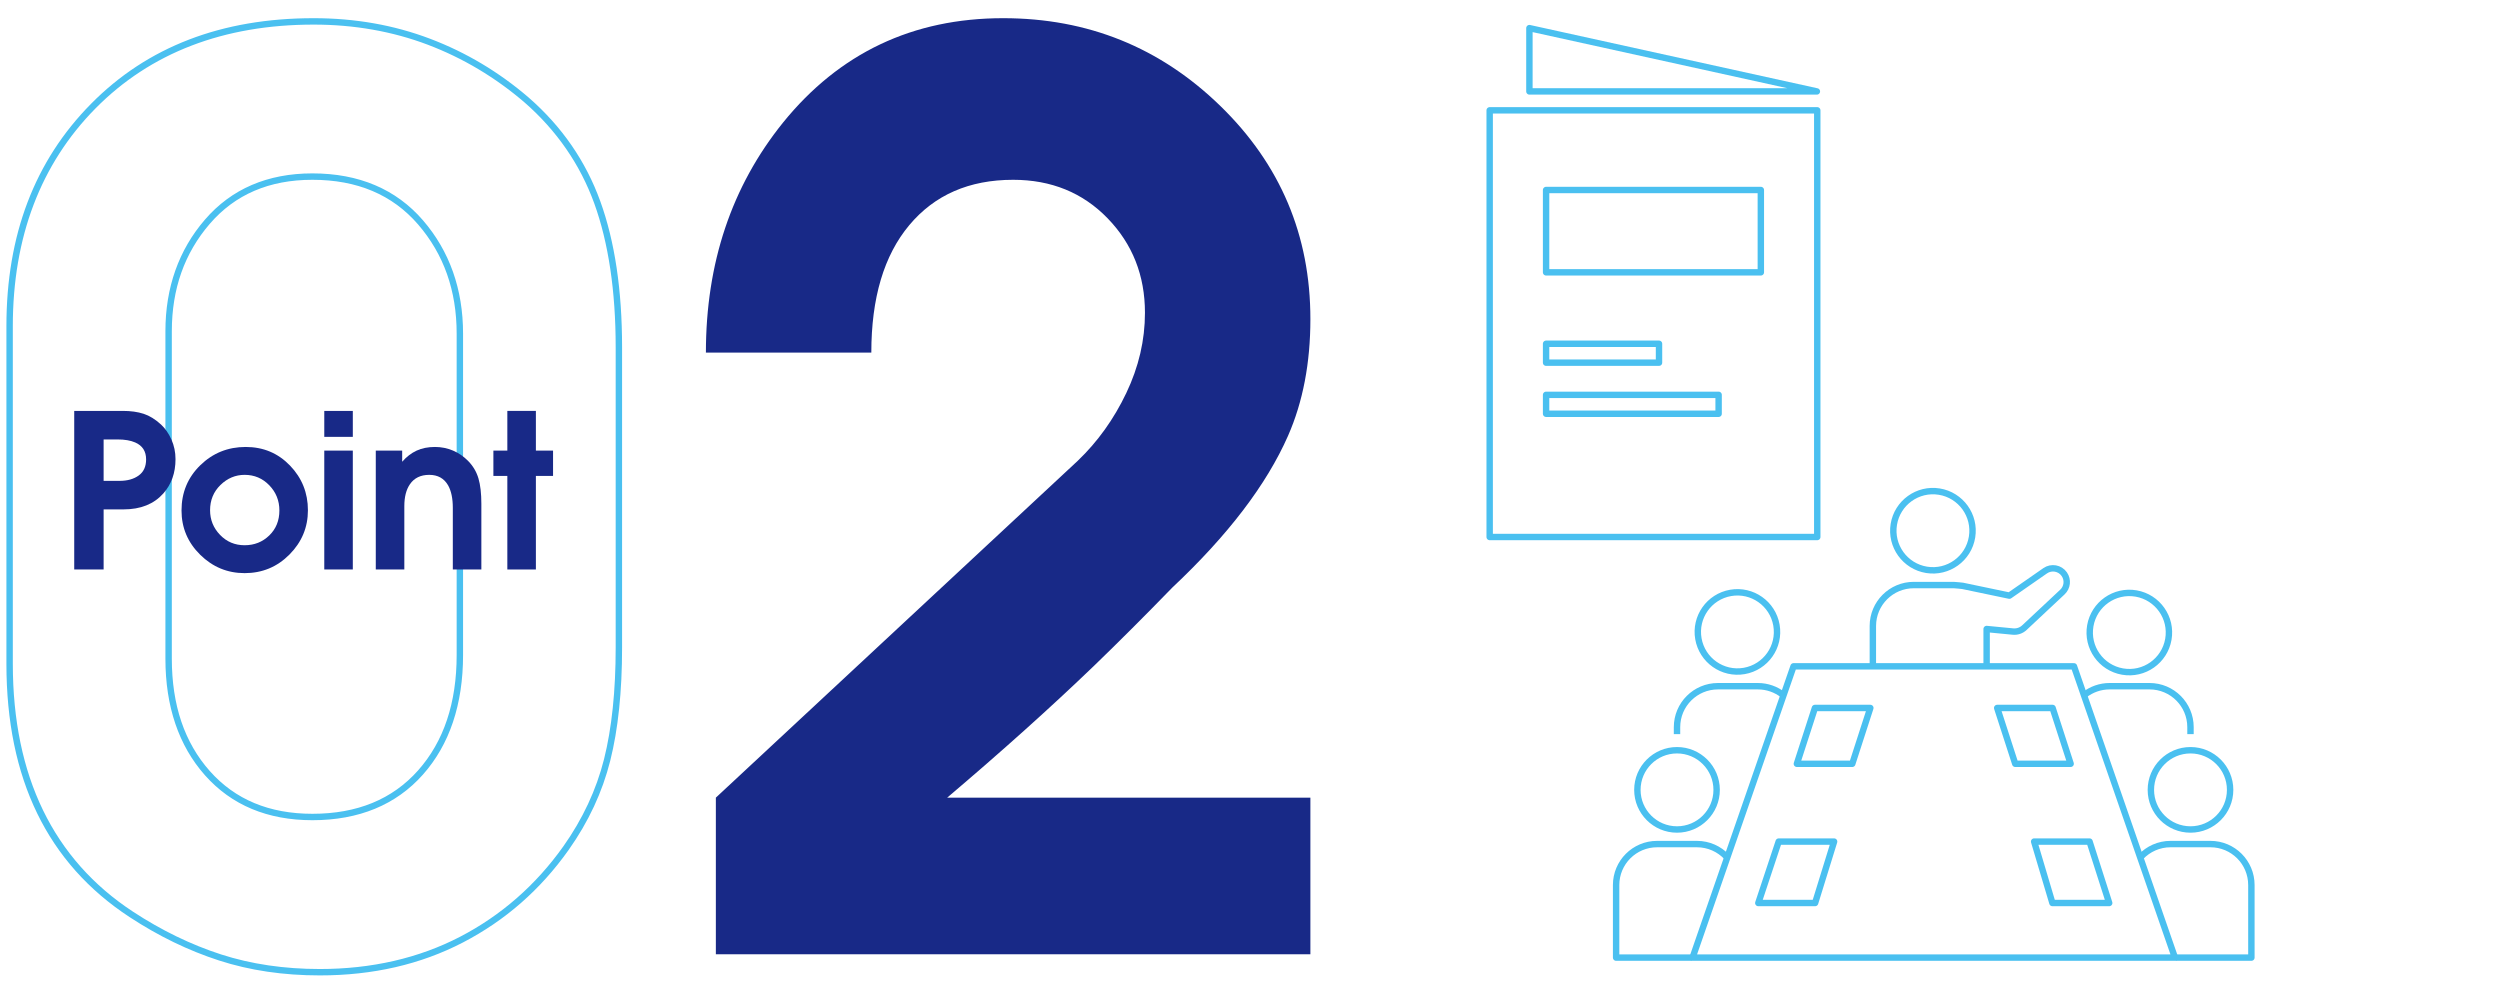 <?xml version="1.0" encoding="utf-8"?>
<!-- Generator: Adobe Illustrator 26.1.0, SVG Export Plug-In . SVG Version: 6.00 Build 0)  -->
<svg version="1.1" baseProfile="tiny" xmlns="http://www.w3.org/2000/svg" xmlns:xlink="http://www.w3.org/1999/xlink" x="0px"
	 y="0px" viewBox="0 0 390 155" overflow="visible" xml:space="preserve">
<g id="footer">
</g>
<g id="back">
</g>
<g id="contents">
	<g>
		<g>
			<g>
				<path fill="#4AC0F0" d="M48.926,3.837c6.313,0,12.298,1.054,17.788,3.132c5.492,2.079,10.582,5.115,15.121,9.018
					c5.021,4.387,8.679,9.69,10.875,15.759c2.214,6.131,3.336,13.673,3.336,22.416v46.871c0,6.729-0.61,12.578-1.814,17.384
					c-1.196,4.768-3.331,9.346-6.346,13.606c-4.284,6.038-9.713,10.789-16.137,14.121c-6.424,3.331-13.776,5.021-21.853,5.021
					c-5.561,0-10.745-0.766-15.408-2.276c-4.679-1.514-9.299-3.756-13.73-6.663C8.311,134.067,2,121.055,2,103.55V50.868
					c0-13.865,4.342-25.292,12.905-33.963C23.466,8.234,34.912,3.837,48.926,3.837 M48.731,127.952
					c7.249,0,13.05-2.392,17.241-7.109c4.158-4.683,6.266-10.964,6.266-18.667V52.046c0-6.921-2.105-12.87-6.257-17.683
					c-4.193-4.854-9.996-7.315-17.25-7.315c-7,0-12.641,2.429-16.765,7.219c-4.088,4.744-6.16,10.596-6.16,17.394v51.098
					c0,7.448,2.076,13.564,6.169,18.181C36.099,125.593,41.736,127.952,48.731,127.952 M48.926,2.837
					c-14.359,0-25.938,4.457-34.732,13.365C5.396,25.111,1,36.669,1,50.868v52.682c0,17.947,6.402,31.117,19.209,39.511
					c4.526,2.97,9.184,5.229,13.971,6.778c4.783,1.549,10.022,2.324,15.716,2.324c8.276,0,15.717-1.712,22.313-5.133
					c6.598-3.422,12.094-8.23,16.492-14.43c3.105-4.389,5.27-9.036,6.5-13.941c1.229-4.906,1.844-10.782,1.844-17.627V54.161
					c0-8.908-1.134-16.492-3.396-22.756c-2.265-6.261-5.984-11.651-11.157-16.172c-4.656-4.004-9.798-7.07-15.425-9.2
					S55.393,2.837,48.926,2.837L48.926,2.837z M48.731,126.952c-6.728,0-12.063-2.225-16.008-6.676
					c-3.947-4.451-5.918-10.29-5.918-17.518V51.661c0-6.581,1.971-12.16,5.918-16.741c3.944-4.581,9.28-6.872,16.008-6.872
					c6.985,0,12.481,2.324,16.493,6.969c4.008,4.646,6.014,10.32,6.014,17.029v50.131c0,7.485-2.006,13.488-6.014,18.003
					C61.213,124.694,55.717,126.952,48.731,126.952L48.731,126.952z"/>
			</g>
			<path fill="#182987" d="M156.496,2.837c13.193,0,24.479,4.557,33.858,13.672c9.377,9.115,14.067,20.202,14.067,33.259
				c0,6.854-1.164,12.93-3.492,18.229c-3.365,7.63-9.381,15.515-18.045,23.66c-4.27,4.396-8.344,8.469-12.225,12.217
				c-6.728,6.467-14.358,13.318-22.896,20.557h56.657v24.436h-92.747v-24.436l56.463-52.555c3.104-2.973,5.627-6.497,7.567-10.569
				c1.94-4.073,2.91-8.242,2.91-12.509c0-5.818-1.939-10.729-5.82-14.738c-3.881-4.006-8.799-6.012-14.746-6.012
				c-6.858,0-12.258,2.36-16.202,7.078c-3.947,4.721-5.918,11.345-5.918,19.878h-25.806c0-13.963,4.008-25.92,12.029-35.878
				C130.947,8.267,142.396,2.837,156.496,2.837z"/>
		</g>
		<g>
			<path fill="#182987" d="M11.578,64.101h7.564c1.25,0,2.338,0.15,3.265,0.452c0.926,0.302,1.835,0.865,2.728,1.69
				c0.648,0.604,1.184,1.379,1.607,2.326c0.424,0.949,0.637,1.971,0.637,3.064c0,2.142-0.637,3.928-1.908,5.355
				c-1.474,1.652-3.538,2.477-6.193,2.477h-3.113v9.374h-4.586V64.101z M16.164,68.554v6.461h2.477c1.228,0,2.227-0.279,2.996-0.838
				c0.771-0.557,1.155-1.395,1.155-2.51c0-1.272-0.569-2.154-1.707-2.645c-0.715-0.312-1.63-0.469-2.745-0.469H16.164z"/>
			<path fill="#182987" d="M38.328,69.726c2.745,0,5.049,0.967,6.912,2.902s2.796,4.259,2.796,6.973c0,2.669-0.96,4.971-2.879,6.906
				s-4.251,2.902-6.997,2.902c-2.678,0-4.987-0.957-6.93-2.869c-1.941-1.913-2.912-4.215-2.912-6.906
				c0-2.803,0.977-5.154,2.93-7.057C33.201,70.676,35.561,69.726,38.328,69.726z M38.16,74.077c-1.428,0-2.684,0.527-3.766,1.58
				c-1.082,1.054-1.623,2.368-1.623,3.943c0,1.486,0.519,2.768,1.557,3.843c1.037,1.076,2.314,1.614,3.832,1.614
				s2.801-0.511,3.85-1.531c1.049-1.02,1.574-2.317,1.574-3.893c0-1.531-0.525-2.84-1.574-3.927S39.678,74.077,38.16,74.077z"/>
			<path fill="#182987" d="M50.587,64.101h4.452v4.051h-4.452V64.101z M50.587,70.294h4.452V88.84h-4.452V70.294z"/>
			<path fill="#182987" d="M73.049,71.931c0.759,0.779,1.289,1.682,1.591,2.707c0.302,1.024,0.452,2.35,0.452,3.977V88.84h-4.453
				v-9.619c0-1.47-0.246-2.639-0.736-3.507c-0.625-1.092-1.606-1.637-2.945-1.637c-1.34,0-2.344,0.49-3.014,1.47
				c-0.58,0.847-0.869,1.981-0.869,3.407v9.886h-4.453V70.294h4.117v1.74c0.67-0.77,1.418-1.347,2.243-1.732
				c0.825-0.385,1.786-0.576,2.879-0.576c0.981,0,1.919,0.189,2.812,0.567C71.564,70.672,72.357,71.218,73.049,71.931z"/>
			<path fill="#182987" d="M79.145,64.101h4.453v6.193h2.678v3.95h-2.678V88.84h-4.453V74.244h-2.176v-3.95h2.176V64.101z"/>
		</g>
	</g>
	<g>
		<g>
			<polygon fill="none" stroke="#4AC0F0" stroke-linejoin="round" stroke-miterlimit="10" points="283.433,14.262 238.588,4.387 
				238.588,14.262 			"/>
			<path fill="none" stroke="#4AC0F0" stroke-linejoin="round" stroke-miterlimit="10" d="M232.39,17.213v66.559h51.102V17.213
				H232.39z M241.19,53.627h17.616v2.952H241.19V53.627z M268.104,64.548H241.19v-2.952h26.914V64.548z M274.691,42.484H241.19
				V29.641h33.501V42.484z"/>
		</g>
		<g>
			
				<ellipse transform="matrix(0.16 -0.987 0.987 0.16 171.535 367.287)" fill="none" stroke="#4AC0F0" stroke-linejoin="round" stroke-miterlimit="10" cx="301.666" cy="82.812" rx="6.182" ry="6.182"/>
			<path fill="none" stroke="#4AC0F0" stroke-linejoin="round" stroke-miterlimit="10" d="M323.54,103.951h-43.748l-15.752,45.436
				h75.251L323.54,103.951z M283.156,140.869h-8.861l3.181-9.582h8.646L283.156,140.869z M288.955,119.151h-8.646l2.817-8.708h8.646
				L288.955,119.151z M311.56,110.443h8.646l2.817,8.708h-8.646L311.56,110.443z M317.325,131.287h8.646l3.066,9.582h-8.861
				L317.325,131.287z"/>
			<path fill="none" stroke="#4AC0F0" stroke-linejoin="round" stroke-miterlimit="10" d="M309.914,103.832v-5.706l4.122,0.397
				c0.625,0.057,1.27-0.142,1.764-0.605l5.935-5.558c0.764-0.714,0.909-1.9,0.294-2.785c-0.675-0.971-2.009-1.211-2.98-0.536
				l-5.583,3.882l-7.286-1.524c0,0-1.157-0.129-1.402-0.129h-6.225c-3.527,0-6.387,2.86-6.387,6.387v6.178"/>
			<g>
				
					<ellipse transform="matrix(0.171 -0.985 0.985 0.171 178.252 409.05)" fill="none" stroke="#4AC0F0" stroke-linejoin="round" stroke-miterlimit="10" cx="332.218" cy="98.593" rx="6.182" ry="6.182"/>
				<circle fill="none" stroke="#4AC0F0" stroke-linejoin="round" stroke-miterlimit="10" cx="341.717" cy="123.219" r="6.182"/>
				<path fill="none" stroke="#4AC0F0" stroke-linejoin="round" stroke-miterlimit="10" d="M339.407,149.387h11.809v-11.325
					c0-3.527-2.859-6.387-6.387-6.387h-6.225c-1.83,0-3.478,0.771-4.643,2.003"/>
				<path fill="none" stroke="#4AC0F0" stroke-linejoin="round" stroke-miterlimit="10" d="M341.717,114.521L341.717,114.521
					l0-1.086c0-3.527-2.859-6.387-6.387-6.387h-6.225c-1.474,0-2.83,0.501-3.911,1.339"/>
			</g>
			<g>
				
					<ellipse transform="matrix(0.985 -0.171 0.171 0.985 -12.869 47.827)" fill="none" stroke="#4AC0F0" stroke-linejoin="round" stroke-miterlimit="10" cx="271.114" cy="98.593" rx="6.182" ry="6.182"/>
				<circle fill="none" stroke="#4AC0F0" stroke-linejoin="round" stroke-miterlimit="10" cx="261.614" cy="123.219" r="6.182"/>
				<path fill="none" stroke="#4AC0F0" stroke-linejoin="round" stroke-miterlimit="10" d="M269.369,133.679
					c-1.164-1.233-2.813-2.003-4.643-2.003h-6.225c-3.527,0-6.387,2.859-6.387,6.387v11.325h11.809"/>
				<path fill="none" stroke="#4AC0F0" stroke-linejoin="round" stroke-miterlimit="10" d="M278.137,108.388
					c-1.081-0.839-2.437-1.339-3.911-1.339h-6.225c-3.527,0-6.387,2.859-6.387,6.387v1.086h0"/>
			</g>
		</g>
	</g>
</g>
<g id="support">
</g>
<g id="mv">
</g>
<g id="header">
</g>
</svg>
